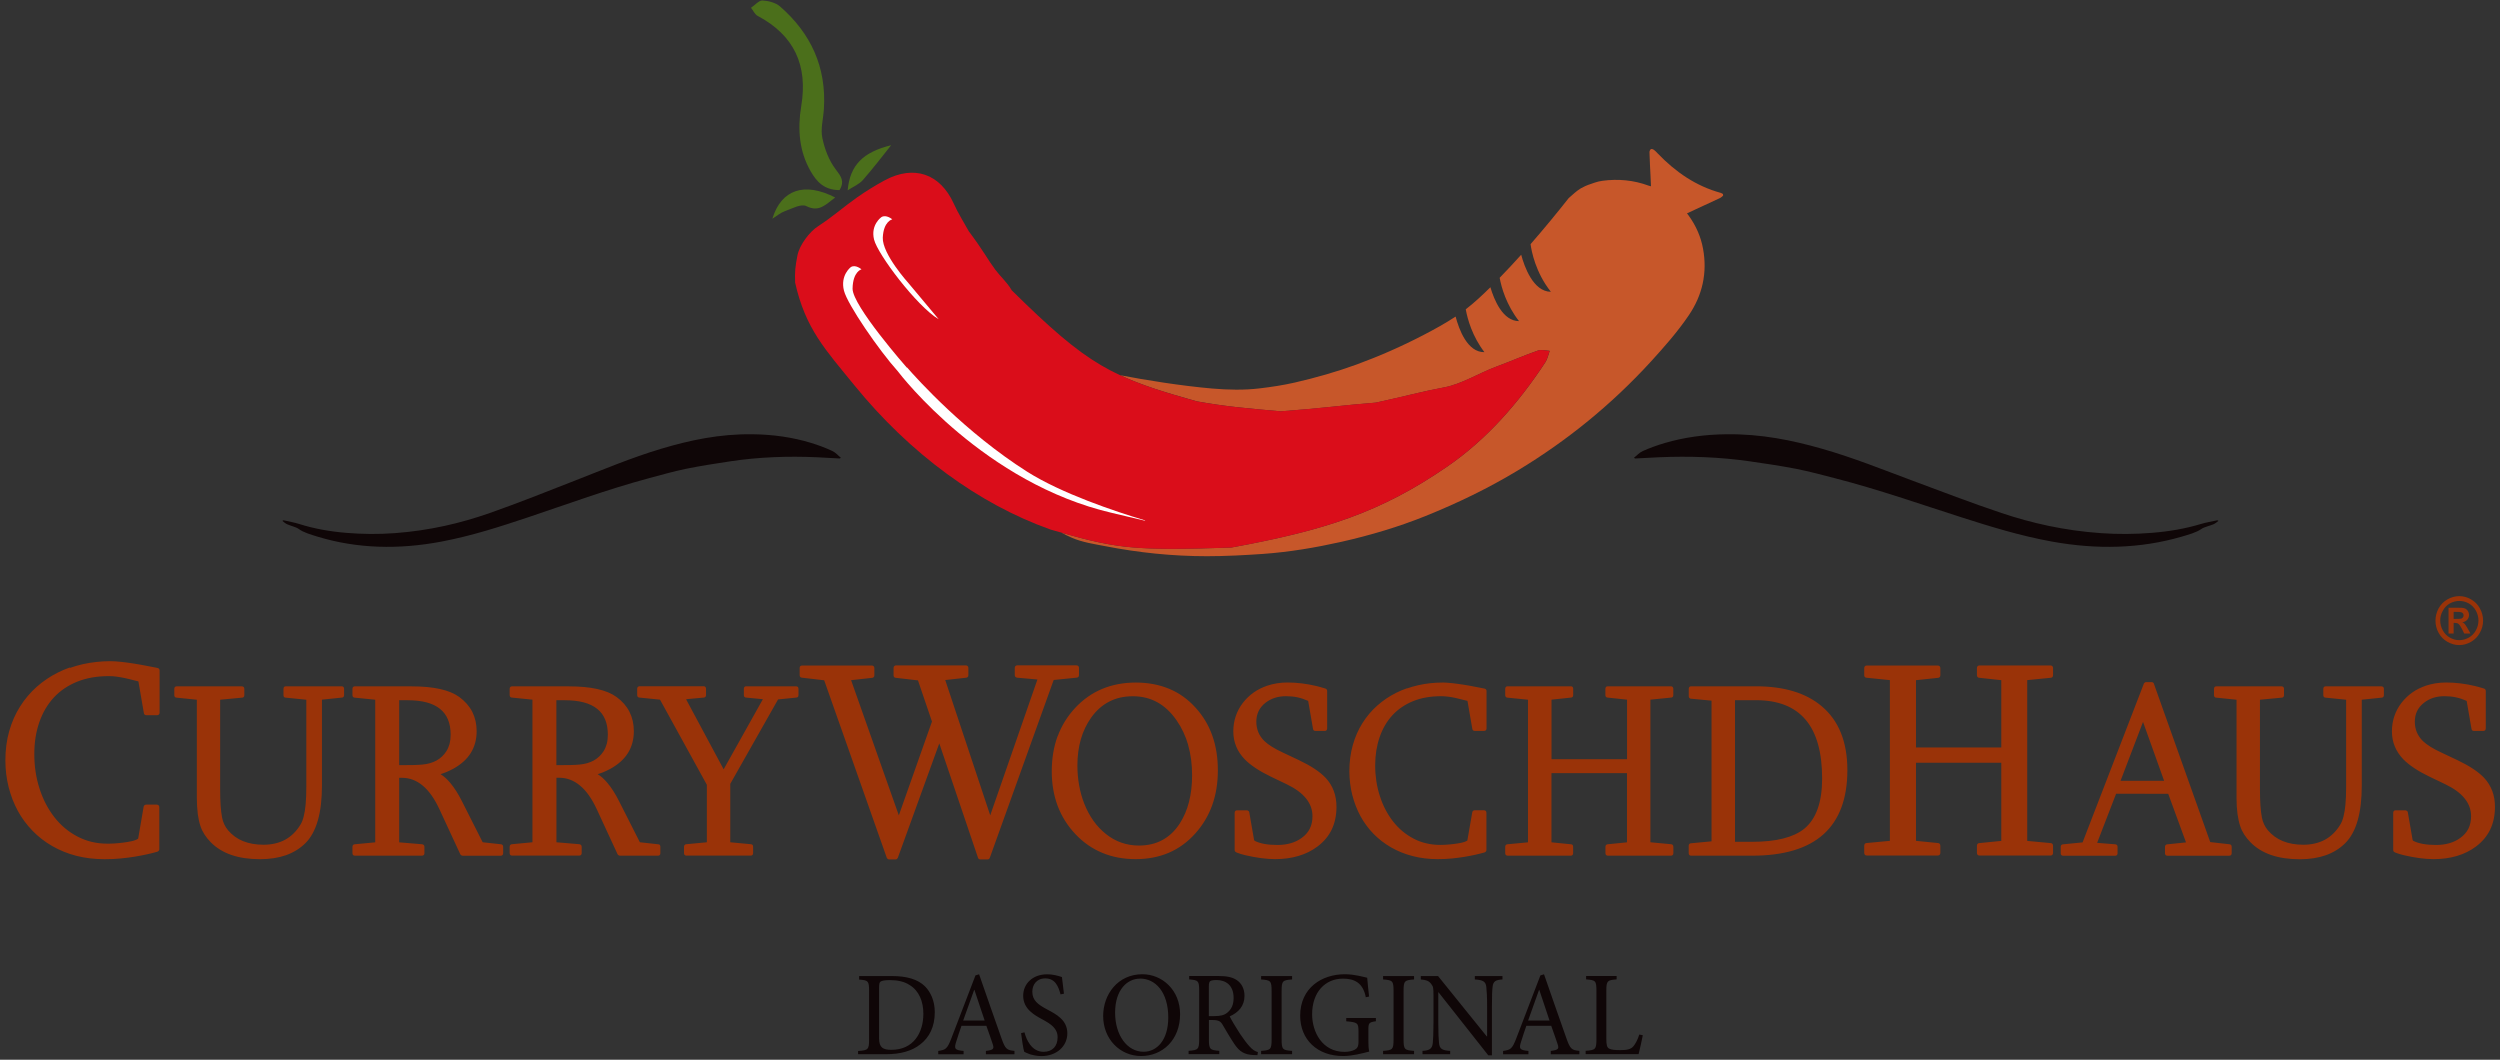 <svg xmlns="http://www.w3.org/2000/svg" width="427" height="181" viewBox="0 0 427 181" fill="none"><rect x="0" y="0" width="427" height="181" fill="#333333" stroke="none"/><path d="M279.99 176.71C279.69 177.66 279.31 178.31 278.97 178.72C278.51 179.25 277.83 179.36 276.74 179.36C275.9 179.36 275.22 179.32 274.82 179.09C274.46 178.88 274.36 178.47 274.36 177.36V169.25C274.36 167.5 274.54 167.4 276.12 167.28V166.7H270.91V167.28C272.53 167.4 272.67 167.51 272.67 169.25V177.47C272.67 179.22 272.51 179.36 270.83 179.48V180.05H279.87C280.05 179.41 280.47 177.46 280.59 176.82L279.99 176.7V176.71ZM264.67 174.31H261C261.6 172.63 262.23 170.84 262.87 169.07H262.91L264.66 174.31H264.67ZM269.76 180.06V179.49C268.46 179.37 268.2 179.18 267.57 177.42C266.29 173.85 264.96 169.94 263.72 166.41L263.1 166.6L258.97 177.38C258.27 179.19 257.99 179.31 256.73 179.5V180.07H261.06V179.5C259.57 179.36 259.38 179.15 259.82 177.86C260.08 177 260.38 176.14 260.7 175.21H264.95C265.39 176.46 265.79 177.57 266.05 178.37C266.31 179.17 266.13 179.33 264.87 179.5V180.07H269.76V180.06ZM256.61 166.71H251.9V167.29C253.28 167.37 253.76 167.64 253.86 168.56C253.92 169.13 254 170.08 254 171.97V177.02H253.94L245.62 166.71H242.67V167.29C243.61 167.37 244.05 167.53 244.44 168.05C244.8 168.54 244.84 168.63 244.84 170.12V174.64C244.84 176.53 244.78 177.52 244.72 178.15C244.62 179.16 244.12 179.42 242.96 179.49V180.06H247.69V179.49C246.33 179.41 245.87 179.16 245.78 178.11C245.72 177.52 245.66 176.53 245.66 174.64V169.48H245.7L254.2 180.25H254.82V171.97C254.82 170.06 254.86 169.13 254.94 168.52C255.02 167.61 255.5 167.35 256.62 167.29V166.71H256.61ZM241.52 180.06V179.49C239.89 179.37 239.73 179.26 239.73 177.5V169.28C239.73 167.53 239.89 167.41 241.52 167.29V166.71H236.23V167.29C237.86 167.41 238.02 167.53 238.02 169.28V177.5C238.02 179.25 237.86 179.37 236.23 179.49V180.06H241.52ZM235.01 173.88H229.94V174.44C231.9 174.6 232.03 174.73 232.03 176.21V177.95C232.03 178.81 231.79 179.06 231.39 179.29C230.95 179.52 230.33 179.66 229.65 179.66C225.8 179.66 224.11 176.21 224.11 173.25C224.11 169.45 226.34 167.15 229.39 167.15C231.29 167.15 232.8 167.83 233.28 170.33L233.84 170.21C233.68 168.85 233.58 167.72 233.52 167C232.88 166.86 231.35 166.4 229.69 166.4C225.78 166.4 222.07 168.72 222.07 173.49C222.07 177.56 225 180.37 229.39 180.37C230.99 180.37 232.62 179.92 233.86 179.61C233.74 179.05 233.72 178.4 233.72 177.68V175.93C233.72 174.72 233.8 174.61 235 174.43V173.87L235.01 173.88ZM220.69 180.06V179.49C219.06 179.37 218.9 179.26 218.9 177.5V169.28C218.9 167.53 219.06 167.41 220.69 167.29V166.71H215.4V167.29C217.03 167.41 217.19 167.53 217.19 169.28V177.5C217.19 179.25 217.03 179.37 215.4 179.49V180.06H220.69ZM206.47 173.55V168.5C206.47 167.94 206.55 167.7 206.69 167.59C206.85 167.47 207.19 167.39 207.77 167.39C209.29 167.39 210.7 168.21 210.7 170.43C210.7 171.54 210.38 172.36 209.6 172.98C209.1 173.39 208.44 173.55 207.43 173.55H206.47ZM214.85 179.69C214.41 179.57 213.95 179.34 213.42 178.72C212.94 178.19 212.52 177.65 211.8 176.58C211.2 175.66 210.36 174.28 210.03 173.6C211.51 172.94 212.56 171.85 212.56 170.09C212.56 168.86 212.04 167.93 211.24 167.4C210.48 166.89 209.51 166.7 208.05 166.7H203.11V167.28C204.66 167.42 204.82 167.48 204.82 169.23V177.49C204.82 179.24 204.64 179.36 203.01 179.48V180.05H208.26V179.48C206.66 179.36 206.48 179.23 206.48 177.49V174.22H207.12C208.16 174.22 208.5 174.47 208.83 175.04C209.43 176.05 210.15 177.32 210.84 178.33C211.74 179.67 212.58 180.12 214.07 180.2C214.31 180.22 214.53 180.22 214.77 180.22L214.85 179.68V179.69ZM194.73 167.14C197.34 167.14 199.54 169.44 199.54 173.78C199.54 177.73 197.54 179.64 195.33 179.64C192.52 179.64 190.46 176.83 190.46 172.96C190.46 169.09 192.49 167.15 194.73 167.15M195.12 166.4C190.93 166.4 188.42 169.83 188.42 173.53C188.42 177.47 191.29 180.37 194.9 180.37C198.51 180.37 201.56 177.66 201.56 173.22C201.56 169.11 198.51 166.4 195.12 166.4ZM181.72 169.71C181.56 168.42 181.46 167.61 181.38 166.88C180.62 166.63 179.78 166.41 178.87 166.41C176.3 166.41 174.76 168.09 174.76 170.07C174.76 172.39 176.77 173.42 178.05 174.12C179.55 174.94 180.64 175.66 180.64 177.18C180.64 178.7 179.74 179.65 178.25 179.65C176.2 179.65 175.3 177.58 174.98 176.32L174.4 176.46C174.52 177.45 174.78 179.21 174.94 179.64C175.12 179.74 175.42 179.89 175.92 180.07C176.42 180.21 177.06 180.38 177.87 180.38C180.52 180.38 182.3 178.65 182.3 176.5C182.3 174.2 180.4 173.24 178.85 172.41C177.27 171.57 176.32 170.87 176.32 169.37C176.32 168.26 177 167.11 178.53 167.11C180.27 167.11 180.78 168.53 181.14 169.84L181.72 169.72V169.71ZM168.18 174.31H164.51C165.11 172.63 165.75 170.84 166.39 169.07H166.43L168.18 174.31ZM173.27 180.06V179.49C171.97 179.37 171.71 179.18 171.08 177.42C169.8 173.85 168.47 169.94 167.23 166.41L166.61 166.6L162.48 177.38C161.78 179.19 161.5 179.31 160.25 179.5V180.07H164.58V179.5C163.08 179.36 162.91 179.15 163.34 177.86C163.6 177 163.9 176.14 164.22 175.21H168.47C168.91 176.46 169.31 177.57 169.57 178.37C169.83 179.17 169.65 179.33 168.39 179.5V180.07H173.28L173.27 180.06ZM150.15 168.82C150.15 168.02 150.21 167.79 150.41 167.65C150.61 167.51 151.13 167.4 151.97 167.4C153.31 167.4 154.46 167.65 155.36 168.24C156.96 169.21 157.71 171.03 157.71 173.15C157.71 176.44 155.99 179.31 152.26 179.31C150.8 179.31 150.15 178.92 150.15 177.36V168.81V168.82ZM146.74 166.71V167.31C148.28 167.43 148.44 167.52 148.44 169.28V177.52C148.44 179.27 148.28 179.39 146.56 179.51V180.06H151.29C153.74 180.06 155.72 179.55 157.21 178.36C158.75 177.17 159.66 175.34 159.66 172.88C159.66 170.95 158.96 169.45 157.98 168.46C156.74 167.25 154.87 166.71 152.34 166.71H146.74Z" fill="#0F0607"></path><path d="M11.97 114.07C12.68 113.82 13.41 113.61 14.16 113.44C14.91 113.27 15.68 113.15 16.46 113.06C17.24 112.98 18.02 112.93 18.81 112.93C19.08 112.93 19.39 112.94 19.71 112.96C20.03 112.98 20.36 113.01 20.73 113.05C21.09 113.09 21.44 113.13 21.8 113.18C22.15 113.23 22.52 113.28 22.88 113.34C23.26 113.4 23.62 113.46 23.95 113.52C24.31 113.58 24.66 113.65 25.02 113.72C25.4 113.8 25.72 113.86 26 113.91C26.27 113.96 26.54 114.01 26.84 114.07C26.96 114.09 27.06 114.14 27.13 114.2C27.22 114.28 27.26 114.38 27.26 114.51V121.72C27.26 121.86 27.22 121.97 27.13 122.05C27.05 122.12 26.94 122.16 26.81 122.16H25.02C24.97 122.16 24.92 122.16 24.87 122.14C24.82 122.13 24.77 122.1 24.73 122.07C24.68 122.04 24.63 121.99 24.61 121.93C24.59 121.88 24.57 121.83 24.57 121.78L23.65 116.44V116.41C23.65 116.41 23.62 116.39 23.6 116.37C23.48 116.34 23.32 116.3 23.14 116.26C22.95 116.21 22.76 116.16 22.59 116.12C22.4 116.07 22.18 116.02 21.95 115.96C21.7 115.9 21.48 115.85 21.29 115.81C21.07 115.76 20.85 115.72 20.62 115.68C20.39 115.64 20.16 115.6 19.93 115.57C19.7 115.54 19.47 115.52 19.25 115.5C19.03 115.49 18.81 115.48 18.59 115.48C17.57 115.48 16.61 115.56 15.7 115.72C14.8 115.88 13.95 116.12 13.16 116.44C12.37 116.76 11.65 117.15 10.98 117.6C10.32 118.05 9.71 118.57 9.17 119.16C8.63 119.75 8.16 120.39 7.75 121.09C7.34 121.79 6.99 122.56 6.71 123.37C6.43 124.19 6.21 125.06 6.07 125.96C5.93 126.86 5.86 127.81 5.86 128.8C5.86 129.79 5.93 130.85 6.08 131.83C6.23 132.81 6.45 133.76 6.75 134.69C7.05 135.62 7.41 136.49 7.83 137.3C8.25 138.11 8.74 138.87 9.29 139.58C9.84 140.28 10.44 140.91 11.1 141.46C11.76 142.01 12.48 142.49 13.25 142.89C14.02 143.29 14.84 143.6 15.69 143.8C16.54 144 17.44 144.1 18.39 144.1C18.57 144.1 18.75 144.1 18.94 144.09C19.13 144.09 19.35 144.07 19.6 144.06C19.85 144.04 20.09 144.02 20.31 144C20.54 143.98 20.78 143.95 21.02 143.92C21.25 143.89 21.49 143.85 21.72 143.82C21.95 143.78 22.18 143.74 22.41 143.69C22.63 143.64 22.84 143.59 23.03 143.52C23.21 143.46 23.38 143.38 23.53 143.29C23.57 143.27 23.6 143.24 23.61 143.22V143.17L24.53 137.81C24.53 137.81 24.55 137.72 24.57 137.67C24.57 137.67 24.62 137.6 24.65 137.56C24.69 137.52 24.75 137.48 24.8 137.46C24.85 137.44 24.91 137.43 24.97 137.43H26.76C26.9 137.43 27 137.47 27.08 137.54C27.17 137.62 27.21 137.73 27.21 137.87V145.06C27.21 145.17 27.17 145.26 27.08 145.34C27.02 145.4 26.93 145.45 26.83 145.49H26.81C26.56 145.56 26.29 145.64 25.99 145.71C25.69 145.78 25.39 145.86 25.1 145.92C24.8 145.99 24.47 146.06 24.12 146.12C23.78 146.19 23.43 146.25 23.06 146.31C22.7 146.37 22.31 146.43 21.91 146.48C21.52 146.53 21.11 146.58 20.68 146.62C20.25 146.66 19.8 146.69 19.33 146.72C18.85 146.74 18.36 146.75 17.86 146.75C17.01 146.75 16.19 146.7 15.39 146.61C14.59 146.51 13.81 146.37 13.06 146.18C12.31 145.99 11.59 145.75 10.9 145.47C10.21 145.19 9.55 144.87 8.91 144.5C8.28 144.14 7.68 143.73 7.12 143.3C6.56 142.86 6.03 142.39 5.54 141.88C5.05 141.38 4.6 140.84 4.18 140.28C3.76 139.72 3.39 139.12 3.05 138.51C2.72 137.89 2.42 137.25 2.15 136.57C1.89 135.89 1.67 135.19 1.48 134.46C1.3 133.73 1.15 132.98 1.06 132.22C0.97 131.46 0.92 130.68 0.92 129.9C0.92 129 0.97 128.14 1.08 127.3C1.19 126.46 1.35 125.66 1.57 124.89C1.79 124.12 2.05 123.38 2.36 122.68C2.67 121.98 3.02 121.31 3.43 120.67C3.83 120.03 4.27 119.43 4.74 118.88C5.21 118.32 5.72 117.8 6.27 117.31C6.81 116.83 7.39 116.38 7.99 115.98C8.59 115.57 9.22 115.2 9.87 114.88C10.52 114.55 11.21 114.26 11.91 114.01M33.78 138.98C33.68 138.18 33.62 137.29 33.62 136.32V119.51H33.61L30.17 119.16C30.05 119.16 29.95 119.12 29.88 119.05C29.81 118.97 29.77 118.87 29.77 118.75V117.65C29.77 117.52 29.81 117.42 29.88 117.34C29.95 117.26 30.05 117.23 30.17 117.23H41.32C41.44 117.23 41.54 117.27 41.62 117.34C41.69 117.42 41.73 117.52 41.73 117.65V118.75C41.73 118.88 41.69 118.98 41.62 119.05C41.55 119.13 41.45 119.16 41.32 119.16L37.64 119.51H37.62H37.6V134.79C37.6 135.84 37.63 136.77 37.68 137.58C37.74 138.39 37.82 139.07 37.93 139.63C38.01 140.05 38.14 140.45 38.31 140.81C38.48 141.17 38.69 141.5 38.95 141.81C39.65 142.63 40.49 143.25 41.5 143.66C42.51 144.07 43.68 144.28 45 144.28C46.42 144.28 47.66 143.99 48.71 143.42C49.76 142.84 50.64 141.98 51.33 140.83C51.55 140.47 51.73 140.02 51.87 139.45C52.02 138.88 52.13 138.2 52.2 137.42C52.24 137 52.27 136.53 52.29 136.02C52.31 135.52 52.32 134.96 52.32 134.34V119.51H52.3L48.82 119.16C48.55 119.16 48.42 119.02 48.42 118.74V117.64C48.42 117.51 48.46 117.41 48.53 117.33C48.6 117.25 48.7 117.22 48.82 117.22H58.36C58.48 117.22 58.58 117.26 58.66 117.33C58.73 117.41 58.77 117.51 58.77 117.64V118.74C58.77 118.87 58.73 118.97 58.66 119.04C58.59 119.12 58.49 119.15 58.37 119.15L55.01 119.5H54.99V134.16C54.99 136.49 54.76 138.48 54.29 140.12C53.82 141.77 53.11 143.07 52.16 144.02C51.24 144.93 50.13 145.61 48.84 146.07C47.55 146.52 46.08 146.75 44.43 146.75C42.57 146.75 40.93 146.51 39.53 146.03C38.11 145.54 36.93 144.81 35.98 143.84C35.56 143.41 35.21 142.97 34.92 142.52C34.63 142.07 34.4 141.6 34.25 141.13C34.04 140.5 33.88 139.79 33.77 138.98M69.62 119.59H68.18V130.69C69.13 130.69 69.92 130.69 70.55 130.67C71.2 130.65 71.73 130.63 72.11 130.59C73.06 130.51 73.88 130.27 74.57 129.89C75.25 129.51 75.81 128.98 76.24 128.31C76.48 127.93 76.66 127.5 76.79 127.04C76.91 126.57 76.97 126.05 76.97 125.49C76.97 123.52 76.37 122.05 75.16 121.08C73.94 120.09 72.09 119.6 69.62 119.6M60.31 117.34C60.38 117.26 60.48 117.23 60.6 117.23H70.3C72.17 117.23 73.79 117.38 75.14 117.68C76.51 117.98 77.61 118.44 78.45 119.05C79.43 119.77 80.17 120.61 80.67 121.59C81.16 122.57 81.41 123.67 81.41 124.89C81.41 126.3 81.07 127.55 80.4 128.62C79.73 129.69 78.72 130.59 77.39 131.32C76.98 131.54 76.56 131.74 76.12 131.92C75.83 132.03 75.54 132.14 75.25 132.23C75.83 132.59 76.39 133.1 76.93 133.75C77.61 134.56 78.26 135.58 78.89 136.83L82.42 143.82C82.42 143.82 82.44 143.85 82.45 143.85C82.47 143.86 82.5 143.87 82.54 143.87H82.56L85.54 144.2C85.66 144.2 85.76 144.24 85.84 144.33C85.91 144.41 85.94 144.51 85.94 144.64V145.73C85.94 145.86 85.9 145.96 85.83 146.04C85.75 146.12 85.66 146.16 85.53 146.16H79.08C78.97 146.16 78.88 146.14 78.8 146.09C78.71 146.04 78.64 145.97 78.6 145.87L75.06 138.23C74.22 136.42 73.27 135.07 72.2 134.18C71.14 133.3 69.96 132.85 68.66 132.85H68.18V143.87H68.19L72.09 144.2C72.21 144.21 72.31 144.26 72.38 144.33C72.46 144.41 72.49 144.51 72.49 144.64V145.73C72.49 145.86 72.45 145.97 72.37 146.04C72.29 146.11 72.19 146.15 72.07 146.15H60.6C60.48 146.15 60.38 146.11 60.31 146.04C60.24 145.96 60.2 145.86 60.2 145.73V144.64C60.2 144.51 60.24 144.4 60.3 144.33C60.37 144.25 60.47 144.2 60.6 144.2L64.09 143.87V119.51H64.08L60.6 119.16C60.48 119.16 60.38 119.12 60.31 119.05C60.24 118.97 60.2 118.87 60.2 118.75V117.65C60.2 117.52 60.24 117.42 60.31 117.34ZM96.47 119.59H95.03V130.69C95.98 130.69 96.77 130.69 97.4 130.67C98.06 130.65 98.58 130.63 98.96 130.59C99.91 130.51 100.73 130.27 101.42 129.89C102.1 129.51 102.66 128.98 103.09 128.31C103.33 127.93 103.51 127.5 103.64 127.04C103.76 126.57 103.82 126.05 103.82 125.49C103.82 123.52 103.22 122.05 102.01 121.08C100.79 120.09 98.94 119.6 96.47 119.6M87.16 117.34C87.23 117.26 87.33 117.23 87.46 117.23H97.16C99.03 117.23 100.65 117.38 102 117.68C103.37 117.98 104.47 118.44 105.31 119.05C106.29 119.77 107.03 120.61 107.52 121.59C108.01 122.57 108.26 123.67 108.26 124.89C108.26 126.3 107.92 127.55 107.25 128.62C106.58 129.69 105.57 130.59 104.24 131.32C103.83 131.54 103.41 131.74 102.97 131.92C102.69 132.03 102.39 132.14 102.09 132.23C102.67 132.59 103.23 133.1 103.77 133.75C104.45 134.56 105.1 135.58 105.73 136.83L109.27 143.82C109.27 143.82 109.29 143.85 109.3 143.85C109.32 143.86 109.35 143.87 109.39 143.87H109.41L112.39 144.2C112.66 144.2 112.79 144.35 112.79 144.64V145.73C112.79 145.86 112.75 145.96 112.68 146.04C112.61 146.12 112.51 146.15 112.39 146.15H105.94C105.83 146.15 105.74 146.13 105.66 146.08C105.57 146.03 105.5 145.96 105.46 145.86L101.93 138.22C101.09 136.41 100.14 135.06 99.06 134.17C98 133.29 96.82 132.84 95.52 132.84H95.04V143.86H95.05L98.94 144.19C99.06 144.2 99.16 144.25 99.23 144.32C99.31 144.4 99.35 144.5 99.35 144.63V145.72C99.35 145.85 99.31 145.96 99.23 146.03C99.15 146.1 99.05 146.14 98.93 146.14H87.46C87.34 146.14 87.24 146.1 87.16 146.03C87.09 145.95 87.05 145.85 87.05 145.72V144.63C87.05 144.5 87.09 144.39 87.15 144.32C87.23 144.24 87.33 144.19 87.45 144.19L90.94 143.86V119.5H90.93L87.45 119.15C87.33 119.15 87.23 119.11 87.16 119.04C87.09 118.96 87.05 118.86 87.05 118.74V117.64C87.05 117.51 87.09 117.41 87.16 117.33M117.19 119.45L123.6 131.4L130.29 119.44V119.42H130.27L127.46 119.15C127.34 119.15 127.24 119.11 127.16 119.04C127.09 118.96 127.05 118.86 127.05 118.74V117.64C127.05 117.51 127.09 117.41 127.16 117.33C127.23 117.25 127.33 117.22 127.46 117.22H135.97C136.09 117.22 136.19 117.26 136.27 117.33C136.34 117.41 136.38 117.51 136.38 117.64V118.74C136.38 118.87 136.34 118.97 136.27 119.04C136.2 119.12 136.1 119.15 135.98 119.15L132.92 119.46C132.92 119.46 132.9 119.46 132.89 119.47L124.73 133.88C124.73 133.88 124.73 133.89 124.73 133.9C124.73 133.92 124.73 133.95 124.73 133.98V143.86H124.74L128.22 144.19C128.49 144.19 128.63 144.34 128.63 144.63V145.72C128.63 145.85 128.59 145.95 128.52 146.03C128.44 146.11 128.35 146.14 128.22 146.14H117.23C117.11 146.14 117.01 146.1 116.94 146.03C116.87 145.95 116.83 145.85 116.83 145.72V144.63C116.83 144.5 116.86 144.39 116.94 144.32C117.01 144.24 117.11 144.19 117.24 144.19L120.73 143.86V134.2C120.73 134.2 120.73 134.12 120.73 134.08C120.73 134.06 120.73 134.03 120.72 134.02L112.73 119.5L109.25 119.15C109.12 119.15 109.02 119.11 108.95 119.04C108.87 118.96 108.83 118.86 108.83 118.73V117.63C108.83 117.5 108.87 117.4 108.95 117.32C109.03 117.25 109.13 117.21 109.25 117.21H120.17C120.3 117.21 120.4 117.24 120.47 117.32C120.55 117.4 120.59 117.5 120.59 117.63V118.73C120.59 118.86 120.55 118.96 120.47 119.04C120.4 119.11 120.3 119.15 120.17 119.15L117.24 119.42C117.24 119.42 117.24 119.44 117.24 119.45M136.7 113.78C136.78 113.7 136.89 113.67 137.02 113.67H148.9C149.03 113.67 149.14 113.71 149.22 113.79C149.3 113.87 149.34 113.98 149.34 114.11V115.34C149.34 115.48 149.3 115.58 149.22 115.66C149.14 115.74 149.04 115.78 148.91 115.78L145.4 116.17H145.38C145.38 116.17 145.38 116.2 145.38 116.21L153.52 139.26L159.18 123.24L156.8 116.24C156.8 116.24 156.78 116.22 156.78 116.21L153 115.77C152.88 115.77 152.78 115.72 152.71 115.63C152.65 115.55 152.62 115.45 152.62 115.32V114.09C152.62 113.95 152.66 113.85 152.74 113.77C152.82 113.69 152.92 113.65 153.06 113.65H164.97C165.1 113.65 165.21 113.69 165.28 113.77C165.36 113.85 165.4 113.96 165.4 114.09V115.32C165.4 115.46 165.36 115.56 165.28 115.64C165.2 115.72 165.1 115.76 164.97 115.76L161.46 116.15H161.44L161.46 116.19L169.13 139.26L177.18 116.09V116.07C177.18 116.07 177.23 116.09 177.22 116.07C177.22 116.07 177.18 116.05 177.11 116.05L173.74 115.75C173.61 115.74 173.52 115.69 173.44 115.62C173.36 115.54 173.32 115.43 173.32 115.31V114.08C173.32 113.94 173.36 113.84 173.44 113.76C173.52 113.68 173.62 113.64 173.76 113.64H183.83C183.97 113.64 184.08 113.68 184.16 113.75C184.25 113.83 184.29 113.94 184.29 114.08V115.31C184.29 115.45 184.25 115.56 184.16 115.64C184.08 115.71 183.97 115.75 183.84 115.75L179.97 116.14L169.06 146.51C169.03 146.59 168.99 146.66 168.92 146.71C168.85 146.76 168.77 146.79 168.69 146.79H167.42C167.33 146.79 167.25 146.76 167.18 146.71C167.11 146.66 167.07 146.59 167.04 146.5L160.43 126.97L153.35 146.51V146.53L153.33 146.55C153.29 146.62 153.24 146.67 153.19 146.71C153.12 146.76 153.05 146.79 152.98 146.79H151.79C151.72 146.77 151.66 146.74 151.61 146.7C151.56 146.66 151.51 146.61 151.48 146.55L151.46 146.51L140.77 116.19H140.76L136.98 115.75C136.86 115.75 136.75 115.71 136.68 115.62C136.61 115.54 136.58 115.44 136.58 115.31V114.08C136.58 113.94 136.62 113.83 136.71 113.75L136.7 113.78ZM180.64 125.78C181.3 123.97 182.3 122.36 183.62 120.93C184.97 119.48 186.52 118.39 188.24 117.67C189.97 116.95 191.89 116.58 193.99 116.58C196.09 116.58 197.99 116.94 199.7 117.65C201.41 118.36 202.91 119.44 204.2 120.87C205.47 122.26 206.43 123.85 207.06 125.64C207.7 127.43 208.01 129.41 208.01 131.58C208.01 133.75 207.69 135.72 207.05 137.51C206.41 139.3 205.45 140.91 204.18 142.33C202.87 143.8 201.36 144.91 199.66 145.64C197.96 146.37 196.07 146.74 193.99 146.74C191.91 146.74 190 146.39 188.28 145.67C186.56 144.96 185.02 143.89 183.68 142.47C182.34 141.05 181.33 139.44 180.65 137.65C179.98 135.86 179.64 133.89 179.64 131.73C179.64 129.57 179.97 127.56 180.63 125.76M202.96 127.3C202.51 125.73 201.85 124.31 200.95 123.02C200 121.65 198.9 120.62 197.66 119.94C196.42 119.26 195.04 118.92 193.5 118.92C191.96 118.92 190.65 119.22 189.46 119.83C188.27 120.44 187.24 121.35 186.37 122.57C185.59 123.67 185 124.91 184.61 126.26C184.22 127.62 184.02 129.11 184.02 130.73C184.02 131.9 184.12 133.02 184.31 134.1C184.5 135.18 184.79 136.22 185.17 137.21C185.6 138.31 186.13 139.3 186.75 140.18C187.37 141.06 188.1 141.82 188.92 142.47C189.74 143.12 190.61 143.61 191.55 143.93C192.48 144.25 193.47 144.42 194.52 144.42C196.03 144.42 197.37 144.11 198.53 143.48C199.69 142.86 200.68 141.92 201.5 140.66C202.2 139.57 202.73 138.34 203.08 136.97C203.43 135.6 203.61 134.08 203.61 132.42C203.61 130.56 203.39 128.85 202.94 127.28M226.58 124.73C226.51 124.81 226.41 124.84 226.28 124.84H224.67C224.56 124.84 224.46 124.81 224.39 124.75C224.31 124.68 224.27 124.59 224.26 124.48L223.44 119.74V119.72C223.44 119.72 223.41 119.7 223.38 119.69C222.8 119.43 222.2 119.23 221.59 119.1C220.97 118.97 220.32 118.91 219.65 118.91C218.98 118.91 218.33 119 217.74 119.19C217.16 119.38 216.63 119.66 216.15 120.03C215.11 120.84 214.58 121.92 214.58 123.27C214.58 123.92 214.7 124.53 214.93 125.08C215.16 125.63 215.51 126.14 215.98 126.59C216.3 126.9 216.72 127.21 217.24 127.54C217.77 127.87 218.4 128.21 219.14 128.55L221.81 129.81C222.86 130.31 223.77 130.81 224.54 131.32C225.31 131.83 225.94 132.35 226.43 132.87C227.04 133.53 227.51 134.27 227.81 135.1C228.12 135.92 228.27 136.82 228.27 137.8C228.27 139.25 228 140.55 227.46 141.68C226.92 142.81 226.1 143.78 225.02 144.59C224.06 145.31 222.97 145.85 221.76 146.2C220.56 146.56 219.23 146.74 217.79 146.74C217.06 146.74 216.26 146.68 215.41 146.57C214.56 146.46 213.66 146.29 212.7 146.07C212.42 146.01 212.16 145.94 211.92 145.86C211.67 145.78 211.43 145.7 211.21 145.61C211.12 145.57 211.04 145.52 210.99 145.47C210.92 145.39 210.88 145.31 210.88 145.21V138.82C210.88 138.69 210.92 138.59 210.99 138.51C211.06 138.44 211.16 138.4 211.29 138.4H213.03C213.12 138.44 213.2 138.48 213.25 138.52C213.33 138.58 213.37 138.66 213.38 138.76L214.2 143.49H214.22L214.24 143.53L214.31 143.62C214.77 143.85 215.31 144.02 215.94 144.14C216.59 144.26 217.34 144.32 218.19 144.32C219.04 144.32 219.77 144.22 220.46 144.02C221.14 143.83 221.76 143.53 222.31 143.13C222.93 142.69 223.4 142.16 223.71 141.54C224.02 140.92 224.17 140.21 224.17 139.41C224.17 138.3 223.81 137.3 223.09 136.4C222.36 135.48 221.26 134.67 219.79 133.96L217.08 132.66C216.08 132.18 215.21 131.69 214.47 131.2C213.72 130.7 213.1 130.2 212.61 129.7C211.96 129.03 211.46 128.29 211.14 127.49C210.81 126.69 210.65 125.83 210.65 124.92C210.65 124.01 210.79 123.14 211.06 122.33C211.33 121.52 211.74 120.76 212.28 120.05C212.81 119.37 213.42 118.78 214.11 118.29C214.8 117.8 215.57 117.42 216.43 117.12C216.98 116.94 217.54 116.8 218.11 116.71C218.68 116.62 219.28 116.57 219.88 116.57C220.68 116.57 221.5 116.62 222.33 116.72C223.15 116.82 223.99 116.97 224.83 117.17C225.06 117.23 225.3 117.29 225.55 117.36C225.8 117.43 226.06 117.51 226.33 117.59C226.43 117.61 226.51 117.66 226.57 117.72C226.64 117.8 226.68 117.89 226.68 118V124.41C226.68 124.54 226.64 124.64 226.57 124.72M240.3 117.59C240.93 117.37 241.58 117.18 242.25 117.03C243.6 116.73 244.97 116.58 246.38 116.58C246.63 116.58 246.89 116.58 247.18 116.61C247.46 116.63 247.77 116.65 248.08 116.69C248.4 116.73 248.72 116.77 249.04 116.81C249.35 116.85 249.67 116.9 250 116.95C250.34 117 250.66 117.06 250.96 117.11C251.27 117.17 251.58 117.22 251.9 117.29C252.23 117.35 252.52 117.41 252.77 117.46C253.01 117.51 253.25 117.55 253.51 117.6C253.62 117.62 253.71 117.67 253.78 117.72C253.86 117.8 253.9 117.9 253.9 118.01V124.42C253.9 124.55 253.86 124.66 253.78 124.73C253.7 124.8 253.6 124.84 253.48 124.84H251.89C251.89 124.84 251.79 124.84 251.75 124.82C251.7 124.81 251.66 124.79 251.62 124.76C251.62 124.76 251.53 124.68 251.51 124.62C251.49 124.58 251.48 124.53 251.47 124.48L250.65 119.74V119.72C250.65 119.72 250.63 119.71 250.62 119.7C250.51 119.68 250.38 119.64 250.23 119.61L249.71 119.48C249.54 119.44 249.35 119.39 249.14 119.34C248.92 119.29 248.72 119.24 248.56 119.2C248.36 119.16 248.16 119.12 247.96 119.08C247.75 119.04 247.55 119.01 247.35 118.99C246.94 118.94 246.54 118.91 246.16 118.91C245.26 118.91 244.4 118.98 243.6 119.12C242.8 119.26 242.05 119.47 241.35 119.76C240.65 120.04 240.01 120.39 239.42 120.79C238.83 121.19 238.3 121.65 237.82 122.17C237.34 122.69 236.92 123.26 236.56 123.88C236.2 124.5 235.89 125.18 235.64 125.91C235.39 126.64 235.2 127.41 235.07 128.21C234.95 129.01 234.88 129.85 234.88 130.73C234.88 131.66 234.95 132.55 235.08 133.42C235.21 134.29 235.41 135.14 235.68 135.96C235.94 136.78 236.26 137.56 236.64 138.28C237.01 139 237.45 139.68 237.93 140.3C238.42 140.92 238.95 141.48 239.54 141.97C240.13 142.46 240.76 142.88 241.45 143.24C242.13 143.6 242.86 143.87 243.61 144.04C244.37 144.22 245.16 144.31 246 144.31C246.16 144.31 246.32 144.31 246.49 144.3C246.66 144.3 246.86 144.28 247.08 144.27C247.3 144.26 247.51 144.24 247.72 144.22C247.93 144.2 248.13 144.17 248.34 144.15C248.56 144.12 248.76 144.09 248.96 144.06C249.16 144.03 249.37 143.99 249.58 143.95C249.78 143.91 249.96 143.86 250.13 143.8C250.29 143.74 250.45 143.67 250.58 143.6C250.61 143.58 250.62 143.57 250.63 143.55V143.52L251.46 138.75C251.46 138.71 251.48 138.66 251.5 138.62C251.5 138.62 251.54 138.56 251.57 138.52C251.57 138.52 251.66 138.44 251.71 138.42C251.76 138.4 251.81 138.39 251.87 138.39H253.46C253.58 138.39 253.69 138.43 253.76 138.5C253.84 138.58 253.88 138.68 253.88 138.81V145.2C253.88 145.3 253.84 145.39 253.76 145.47C253.7 145.52 253.63 145.57 253.53 145.61H253.51C253.3 145.67 253.05 145.74 252.78 145.8C252.51 145.87 252.24 145.93 251.99 145.99C251.72 146.05 251.43 146.11 251.12 146.17C250.82 146.23 250.51 146.29 250.18 146.34C249.86 146.4 249.52 146.45 249.16 146.49C248.81 146.54 248.45 146.58 248.07 146.62C247.69 146.66 247.29 146.69 246.87 146.71C246.44 146.73 246.01 146.74 245.56 146.74C244.81 146.74 244.07 146.7 243.36 146.61C242.65 146.52 241.96 146.4 241.29 146.22C240.62 146.05 239.98 145.84 239.36 145.59C238.74 145.34 238.15 145.05 237.59 144.73C237.03 144.4 236.5 144.05 235.99 143.66C235.49 143.27 235.02 142.85 234.58 142.4C234.14 141.95 233.74 141.47 233.37 140.97C233 140.47 232.66 139.94 232.37 139.4C232.07 138.85 231.81 138.28 231.57 137.67C231.34 137.07 231.14 136.44 230.97 135.79C230.8 135.14 230.68 134.47 230.6 133.79C230.52 133.11 230.47 132.42 230.47 131.73C230.47 130.93 230.52 130.16 230.62 129.41C230.72 128.66 230.86 127.95 231.06 127.26C231.25 126.57 231.49 125.92 231.76 125.29C232.03 124.67 232.35 124.07 232.71 123.5C233.07 122.93 233.46 122.4 233.88 121.9C234.3 121.4 234.75 120.94 235.24 120.51C235.73 120.08 236.23 119.69 236.77 119.32C237.31 118.96 237.87 118.63 238.45 118.34C239.03 118.05 239.64 117.79 240.27 117.57M257.2 119.04C257.13 118.96 257.09 118.86 257.09 118.74V117.64C257.09 117.51 257.13 117.41 257.2 117.33C257.27 117.25 257.37 117.22 257.5 117.22H268.29C268.56 117.22 268.7 117.36 268.7 117.64V118.74C268.7 118.87 268.66 118.97 268.59 119.04C268.52 119.12 268.42 119.15 268.3 119.15L265.02 119.5H265V129.67H277.9V119.5H277.88L274.6 119.15C274.48 119.15 274.38 119.11 274.31 119.04C274.24 118.96 274.2 118.86 274.2 118.74V117.64C274.2 117.51 274.24 117.41 274.31 117.33C274.38 117.25 274.48 117.22 274.61 117.22H285.39C285.51 117.22 285.61 117.26 285.69 117.33C285.76 117.41 285.8 117.51 285.8 117.64V118.74C285.8 118.87 285.76 118.97 285.69 119.04C285.62 119.12 285.52 119.15 285.4 119.15L281.9 119.5H281.89V143.86L285.4 144.19C285.53 144.19 285.63 144.23 285.7 144.32C285.77 144.4 285.81 144.5 285.81 144.63V145.72C285.81 145.85 285.77 145.95 285.7 146.03C285.63 146.11 285.53 146.15 285.4 146.15H274.62C274.5 146.15 274.4 146.11 274.32 146.04C274.25 145.96 274.21 145.86 274.21 145.73V144.64C274.21 144.51 274.24 144.41 274.31 144.33C274.38 144.25 274.48 144.2 274.61 144.2L277.88 143.87H277.89V132.05H264.99V143.87H265.01L268.29 144.2C268.56 144.2 268.69 144.35 268.69 144.64V145.73C268.69 145.86 268.65 145.96 268.58 146.04C268.51 146.12 268.41 146.15 268.29 146.15H257.5C257.38 146.15 257.28 146.11 257.2 146.04C257.13 145.96 257.09 145.86 257.09 145.73V144.64C257.09 144.51 257.12 144.4 257.19 144.33C257.26 144.25 257.37 144.2 257.49 144.2L260.97 143.87H260.98V119.51H260.97L257.49 119.16C257.37 119.16 257.27 119.12 257.2 119.05M299.91 119.59H296.34V143.78H299.25C301.3 143.78 303.07 143.6 304.56 143.22C306.03 142.85 307.23 142.3 308.14 141.57C309.16 140.74 309.93 139.61 310.44 138.19C310.96 136.75 311.22 135.01 311.22 132.97C311.22 128.49 310.28 125.14 308.39 122.92C306.51 120.7 303.69 119.59 299.91 119.59ZM292.33 143.7V119.67L288.84 119.34C288.71 119.34 288.61 119.3 288.54 119.21C288.47 119.13 288.44 119.03 288.44 118.9V117.64C288.44 117.51 288.48 117.41 288.55 117.33C288.62 117.25 288.72 117.22 288.85 117.22H299.91C302.3 117.22 304.43 117.5 306.29 118.06C308.16 118.62 309.77 119.47 311.12 120.6C314.06 123.06 315.53 126.7 315.53 131.54C315.53 136.38 314.17 140.05 311.45 142.5C308.74 144.93 304.68 146.15 299.28 146.15H288.84C288.72 146.15 288.62 146.11 288.54 146.04C288.47 145.96 288.43 145.86 288.43 145.73V144.45C288.43 144.32 288.47 144.22 288.54 144.15C288.61 144.07 288.71 144.03 288.84 144.03L292.32 143.7H292.33ZM318.53 115.66C318.45 115.58 318.41 115.47 318.41 115.34V114.11C318.41 113.98 318.45 113.87 318.53 113.79C318.61 113.71 318.71 113.67 318.84 113.67H330.97C331.1 113.67 331.21 113.71 331.29 113.79C331.37 113.87 331.41 113.98 331.41 114.11V115.34C331.41 115.48 331.37 115.58 331.29 115.66C331.21 115.74 331.11 115.78 330.98 115.78L327.29 116.17H327.27H327.25C327.25 116.17 327.25 116.17 327.25 116.2V127.67H341.82V116.2C341.82 116.2 341.82 116.18 341.82 116.17C341.82 116.17 341.82 116.17 341.8 116.17H341.78L338.09 115.77C337.96 115.77 337.86 115.73 337.78 115.65C337.7 115.57 337.66 115.46 337.66 115.33V114.1C337.66 113.96 337.7 113.86 337.78 113.78C337.86 113.7 337.96 113.66 338.1 113.66H350.23C350.36 113.66 350.47 113.7 350.54 113.78C350.62 113.86 350.66 113.97 350.66 114.1V115.33C350.66 115.47 350.62 115.57 350.54 115.65C350.46 115.73 350.36 115.77 350.23 115.77L346.29 116.16H346.27H346.25C346.25 116.16 346.25 116.16 346.25 116.19V143.6C346.25 143.6 346.25 143.62 346.25 143.63C346.25 143.63 346.25 143.63 346.27 143.63H346.29L350.23 144C350.37 144 350.47 144.04 350.55 144.13C350.62 144.21 350.66 144.32 350.66 144.46V145.69C350.66 145.82 350.62 145.93 350.54 146.01C350.46 146.09 350.36 146.13 350.23 146.13H338.1C337.97 146.13 337.86 146.09 337.78 146.01C337.7 145.93 337.66 145.82 337.66 145.69V144.46C337.66 144.32 337.7 144.21 337.77 144.13C337.85 144.04 337.95 144 338.09 144L341.78 143.63H341.8H341.82C341.82 143.63 341.82 143.63 341.82 143.6V130.29V130.27C341.82 130.27 341.82 130.27 341.8 130.27H327.27H327.25C327.25 130.27 327.25 130.27 327.25 130.29V143.6C327.25 143.6 327.25 143.62 327.27 143.62H327.29L330.98 143.99C331.11 143.99 331.22 144.03 331.3 144.12C331.37 144.2 331.41 144.32 331.41 144.45V145.68C331.41 145.81 331.37 145.92 331.29 146C331.21 146.08 331.11 146.12 330.97 146.12H318.84C318.71 146.12 318.6 146.08 318.53 146C318.45 145.92 318.41 145.81 318.41 145.68V144.45C318.41 144.31 318.45 144.2 318.52 144.12C318.6 144.03 318.7 143.99 318.84 143.99L322.75 143.62H322.77C322.77 143.62 322.79 143.62 322.79 143.6V116.19C322.79 116.19 322.79 116.17 322.79 116.16C322.79 116.16 322.79 116.16 322.77 116.16H322.75L318.83 115.76C318.7 115.76 318.59 115.72 318.52 115.64M369.63 133.36L366.03 123.3L362.19 133.36H369.61H369.64H369.63ZM381.05 146.05C380.98 146.12 380.87 146.16 380.75 146.16H370.19C370.07 146.16 369.97 146.12 369.89 146.05C369.82 145.97 369.78 145.87 369.78 145.74V144.65C369.78 144.52 369.82 144.42 369.88 144.34C369.95 144.26 370.05 144.21 370.18 144.21L373.37 143.88L370.33 135.58L361.43 135.57L358.19 143.96H358.21L361.3 144.21C361.55 144.24 361.68 144.38 361.68 144.65V145.74C361.68 145.87 361.64 145.97 361.57 146.05C361.5 146.13 361.4 146.16 361.28 146.16H352.38C352.26 146.16 352.16 146.12 352.08 146.05C352.01 145.97 351.97 145.87 351.97 145.74V144.65C351.97 144.52 352 144.41 352.07 144.34C352.14 144.26 352.25 144.21 352.37 144.21L355.71 143.88V143.87L366.17 116.77V116.75L366.19 116.73C366.23 116.67 366.27 116.62 366.32 116.59C366.39 116.54 366.45 116.51 366.52 116.51H367.59C367.65 116.53 367.71 116.55 367.76 116.59C367.81 116.63 367.85 116.67 367.88 116.73V116.77L377.51 143.83H377.53L380.79 144.2C380.91 144.2 381.01 144.25 381.08 144.34C381.14 144.42 381.17 144.52 381.17 144.65V145.74C381.17 145.87 381.13 145.98 381.05 146.05ZM382.16 138.98C382.05 138.18 382 137.29 382 136.32V119.51H381.99L378.55 119.16C378.43 119.16 378.33 119.12 378.26 119.05C378.19 118.97 378.15 118.87 378.15 118.75V117.65C378.15 117.52 378.19 117.42 378.26 117.34C378.33 117.26 378.43 117.23 378.56 117.23H389.71C389.83 117.23 389.93 117.27 390 117.34C390.07 117.42 390.11 117.52 390.11 117.65V118.75C390.11 118.88 390.07 118.98 390 119.05C389.93 119.13 389.83 119.16 389.71 119.16L386.03 119.51H386.01H386V134.79C386 135.84 386.03 136.77 386.08 137.58C386.14 138.39 386.22 139.07 386.33 139.63C386.5 140.48 386.84 141.2 387.35 141.81C388.05 142.63 388.9 143.25 389.9 143.66C390.91 144.07 392.08 144.28 393.4 144.28C394.82 144.28 396.05 143.99 397.11 143.42C398.16 142.84 399.04 141.98 399.73 140.83C399.95 140.47 400.13 140.02 400.27 139.45C400.42 138.88 400.53 138.2 400.6 137.42C400.64 137 400.67 136.53 400.69 136.02C400.71 135.52 400.72 134.96 400.72 134.34V119.51H400.7L397.22 119.16C397.1 119.16 397 119.12 396.93 119.05C396.86 118.97 396.82 118.87 396.82 118.75V117.65C396.82 117.52 396.86 117.42 396.93 117.34C397 117.26 397.1 117.23 397.22 117.23H406.76C406.88 117.23 406.98 117.27 407.06 117.34C407.13 117.42 407.17 117.52 407.17 117.65V118.75C407.17 118.88 407.13 118.98 407.06 119.05C406.99 119.13 406.89 119.16 406.77 119.16L403.41 119.51H403.39V134.17C403.39 136.5 403.16 138.49 402.69 140.13C402.22 141.78 401.51 143.08 400.55 144.03C399.63 144.94 398.53 145.62 397.23 146.08C395.94 146.53 394.47 146.76 392.82 146.76C390.96 146.76 389.32 146.52 387.92 146.04C386.5 145.55 385.32 144.82 384.37 143.85C383.95 143.42 383.6 142.98 383.31 142.53C383.02 142.08 382.79 141.61 382.64 141.14C382.43 140.52 382.27 139.8 382.16 138.99M424.45 124.73C424.38 124.81 424.28 124.84 424.15 124.84H422.54C422.43 124.84 422.34 124.81 422.26 124.75C422.18 124.68 422.14 124.59 422.13 124.48L421.31 119.74C421.31 119.74 421.28 119.7 421.25 119.69C420.67 119.43 420.07 119.23 419.45 119.1C418.83 118.97 418.18 118.91 417.51 118.91C416.84 118.91 416.18 119 415.6 119.19C415.02 119.38 414.49 119.66 414.02 120.03C413.5 120.44 413.1 120.91 412.84 121.45C412.58 121.99 412.45 122.6 412.45 123.27C412.45 123.94 412.57 124.53 412.8 125.08C413.04 125.63 413.38 126.14 413.85 126.59C414.17 126.9 414.59 127.21 415.11 127.54C415.64 127.87 416.27 128.21 417.01 128.55L419.68 129.81C420.73 130.31 421.64 130.81 422.41 131.32C423.18 131.83 423.81 132.35 424.3 132.87C424.91 133.53 425.37 134.27 425.68 135.1C425.99 135.92 426.14 136.82 426.14 137.8C426.14 139.25 425.87 140.55 425.33 141.68C424.79 142.81 423.97 143.78 422.89 144.59C421.93 145.31 420.84 145.85 419.63 146.2C418.43 146.56 417.1 146.74 415.66 146.74C414.92 146.74 414.13 146.68 413.28 146.57C412.43 146.46 411.53 146.29 410.58 146.07C410.3 146.01 410.04 145.94 409.8 145.86C409.55 145.78 409.32 145.7 409.09 145.61C409 145.57 408.92 145.52 408.87 145.47C408.8 145.39 408.76 145.31 408.76 145.21V138.82C408.76 138.69 408.8 138.59 408.87 138.51C408.94 138.44 409.04 138.4 409.17 138.4H410.91C411 138.44 411.08 138.48 411.13 138.52C411.21 138.58 411.25 138.66 411.26 138.76L412.08 143.49L412.1 143.51L412.12 143.53L412.19 143.62C412.65 143.85 413.19 144.02 413.83 144.14C414.48 144.26 415.23 144.32 416.08 144.32C416.93 144.32 417.66 144.22 418.35 144.02C419.03 143.83 419.65 143.53 420.2 143.13C420.82 142.69 421.29 142.16 421.6 141.54C421.91 140.92 422.06 140.21 422.06 139.41C422.06 138.3 421.7 137.3 420.98 136.4C420.25 135.48 419.15 134.67 417.68 133.96L414.97 132.66C413.97 132.18 413.1 131.69 412.36 131.2C411.61 130.7 410.99 130.2 410.5 129.7C409.85 129.03 409.36 128.29 409.03 127.49C408.7 126.69 408.54 125.83 408.54 124.92C408.54 124.01 408.68 123.14 408.95 122.33C409.22 121.52 409.63 120.76 410.17 120.05C410.7 119.37 411.31 118.78 412 118.29C412.69 117.8 413.47 117.42 414.32 117.12C414.87 116.94 415.43 116.8 416.01 116.71C416.59 116.62 417.18 116.57 417.78 116.57C418.58 116.57 419.4 116.62 420.22 116.72C421.04 116.82 421.88 116.97 422.72 117.17C422.95 117.23 423.18 117.29 423.44 117.36C423.69 117.43 423.95 117.51 424.22 117.59C424.32 117.61 424.4 117.66 424.46 117.72C424.53 117.8 424.57 117.89 424.57 118V124.41C424.57 124.54 424.53 124.64 424.46 124.72" fill="#9A3308"></path><path d="M48.4 88.86C49.31 89.07 50.28 89.23 51.12 89.5C53.6 90.29 56.33 90.78 59.12 91.01C61.84 91.24 64.63 91.27 67.44 91.06C73.41 90.62 78.74 89.35 83.66 87.62C88.66 85.87 93.44 83.94 98.27 82.06C103.08 80.19 107.75 78.2 112.96 76.64C117.79 75.2 122.84 74.1 128.53 74.17C132.09 74.21 135.43 74.7 138.5 75.64C139.79 76.03 141.03 76.5 142.14 77.02C142.78 77.32 143.14 77.8 143.62 78.19C143.56 78.23 143.5 78.27 143.44 78.31C142.14 78.24 140.83 78.16 139.53 78.1C134.55 77.88 129.64 78.06 124.82 78.78C122.23 79.17 119.64 79.57 117.14 80.08C114.97 80.53 112.91 81.12 110.83 81.68C103.63 83.62 97.02 86.07 90.21 88.35C85.47 89.93 80.69 91.5 75.37 92.51C68.11 93.88 61.02 93.73 54.24 91.66C53.07 91.3 51.86 90.96 51.01 90.34C50.55 90 49.67 89.83 49.04 89.54C48.7 89.39 48.49 89.16 48.23 88.96C48.29 88.93 48.34 88.9 48.4 88.87" fill="#0F0607"></path><path d="M378.74 88.86C377.79 89.07 376.78 89.23 375.9 89.5C373.31 90.29 370.45 90.78 367.53 91.01C364.68 91.24 361.77 91.27 358.82 91.06C352.57 90.62 347 89.35 341.85 87.62C336.62 85.87 331.61 83.94 326.56 82.06C321.52 80.19 316.64 78.2 311.18 76.64C306.13 75.2 300.84 74.1 294.88 74.17C291.15 74.21 287.66 74.7 284.44 75.64C283.09 76.03 281.8 76.5 280.63 77.02C279.96 77.32 279.58 77.8 279.08 78.19C279.14 78.23 279.21 78.27 279.27 78.31C280.64 78.24 282 78.16 283.37 78.1C288.58 77.88 293.72 78.06 298.76 78.78C301.47 79.17 304.18 79.57 306.8 80.08C309.07 80.53 311.23 81.12 313.4 81.68C320.93 83.62 327.86 86.07 334.99 88.35C339.95 89.93 344.95 91.5 350.52 92.51C358.13 93.88 365.54 93.73 372.63 91.66C373.86 91.3 375.12 90.96 376.01 90.34C376.49 90 377.41 89.83 378.07 89.54C378.42 89.39 378.64 89.16 378.92 88.96C378.86 88.93 378.8 88.9 378.74 88.87" fill="#0F0607"></path><path d="M143.4 32.47C140.75 32.47 139.46 31.01 138.43 29.2C136.5 25.81 136.2 22.04 136.85 18.13C138.02 11.14 135.63 6.02 129.42 2.72C128.91 2.45 128.65 1.8 128.27 1.33C128.92 0.89 129.65 0.05 130.22 0.08C131.28 0.14 132.5 0.47 133.24 1.11C138.48 5.68 141.18 11.45 140.72 18.62C140.62 20.27 140.13 22.01 140.45 23.54C140.84 25.45 141.58 27.4 142.74 28.93C143.64 30.11 144.31 30.97 143.39 32.47M152.21 24.8C150.74 26.64 149.12 28.77 147.37 30.76C146.75 31.47 145.77 31.86 144.78 32.51C145.18 28.14 147.46 25.98 152.21 24.8ZM142.64 33.74C141.02 34.93 139.91 36.31 137.71 35.2C136.83 34.76 135.26 35.64 134.05 36.07C133.32 36.33 132.69 36.88 131.92 37.36C133.43 32.39 137.37 31.02 142.64 33.73" fill="#4B6F1B"></path><path d="M294.28 33.16C294.29 33.24 294.3 33.33 294.31 33.41C294.15 33.54 294.01 33.71 293.83 33.8C292.45 34.45 291.06 35.09 289.67 35.73C289.17 35.96 288.67 36.19 288.14 36.44C288.26 36.61 288.34 36.72 288.43 36.83C289.66 38.53 290.5 40.4 290.88 42.48C291.64 46.62 290.77 50.43 288.44 53.86C286.52 56.69 284.26 59.25 281.96 61.77C275.27 69.08 267.69 75.25 259.28 80.33C254.22 83.39 248.93 85.94 243.47 88.14C238.8 90.02 233.98 91.44 229.08 92.55C224.66 93.54 220.21 94.29 215.7 94.61C212.51 94.83 209.31 95 206.12 95C200.28 95 194.48 94.4 188.74 93.28C186.83 92.91 184.88 92.63 183.07 91.85C182.45 91.58 181.86 91.29 181.3 90.98C190.8 93.69 194.01 94.07 210.3 93.52C226.34 90.56 235.74 87.56 247.23 79.66C253.88 75.08 259.33 68.9 263.95 61.87C264.32 61.31 264.45 60.58 264.69 59.92C264.02 59.89 263.3 59.65 262.69 59.87C260.31 60.71 257.98 61.73 255.61 62.61C252.67 63.69 249.65 65.62 246.65 66.17C242.91 66.86 239.93 67.71 235 68.77C229.37 69.21 226.03 69.72 218.75 70.26C212.72 69.72 209.33 69.43 204.43 68.55C198.88 67 194.86 65.75 191.31 64.08C195.61 64.92 201.83 65.91 207.02 66.36C209.74 66.59 212.48 66.66 215.19 66.33C217.19 66.09 219.18 65.79 221.15 65.34C224.73 64.52 228.27 63.51 231.73 62.25C235.66 60.81 239.49 59.12 243.21 57.18C245.05 56.22 246.88 55.22 248.62 54.07C249.18 56.22 250.62 60.2 253.54 60.15C251.47 57.45 250.66 54.53 250.35 52.83C251.84 51.68 253.22 50.39 254.56 49.06C255.19 51.2 256.67 54.84 259.45 54.85C257.27 52.07 256.44 49.07 256.14 47.45C257.39 46.16 258.62 44.85 259.82 43.51C260.34 45.47 261.85 49.81 264.89 49.84C262.25 46.51 261.58 42.88 261.42 41.7C263.69 39.1 265.87 36.45 267.94 33.83C268.73 33.17 269.11 32.72 270.02 32.16C270.68 31.82 270.95 31.68 271.28 31.57C272.14 31.28 272.8 31 273.69 30.88C276.37 30.52 279.02 30.76 281.59 31.71C281.71 31.75 281.84 31.78 281.99 31.82C281.96 31.18 281.94 30.61 281.91 30.04C281.84 28.69 281.77 27.33 281.73 25.98C281.73 25.8 281.85 25.54 281.98 25.47C282.11 25.41 282.37 25.5 282.51 25.61C282.75 25.78 282.94 26.01 283.15 26.22C286.19 29.39 289.69 31.79 293.92 32.95C294.06 32.99 294.18 33.09 294.32 33.16" fill="#C7572A"></path><path d="M179.36 90.42C167.22 86.1 155.44 77.52 145.88 65.75C141.03 59.78 137.58 56.19 135.81 48.28C135.73 46.39 135.84 45.53 136.2 43.64C136.54 41.87 138.25 39.58 139.77 38.61C142.05 37.15 144.14 35.3 146.37 33.73C147.93 32.64 149.55 31.63 151.2 30.75C156.09 28.17 160.53 29.62 162.88 34.73C163.75 36.63 164.38 37.53 165.47 39.5C167.96 42.81 168.73 44.38 170 46.07C170.97 47.36 171.99 48.17 172.81 49.59C185.84 62.44 189.8 64.47 204.41 68.55C209.31 69.42 212.7 69.72 218.73 70.25C226.02 69.71 229.35 69.2 234.99 68.76C239.93 67.69 242.9 66.85 246.64 66.16C249.64 65.61 252.66 63.68 255.6 62.6C257.97 61.73 260.31 60.7 262.68 59.87C263.29 59.66 264.01 59.89 264.68 59.93C264.44 60.58 264.31 61.32 263.94 61.88C259.32 68.91 253.88 75.09 247.22 79.67C235.74 87.57 226.33 90.57 210.3 93.53C192.95 94.12 190.44 93.65 179.37 90.43" fill="#DA0D1A"></path><path d="M195.48 88.92C194.11 88.59 192.3 88.16 189.98 87.62C168.19 82.57 154 64.28 153.31 63.37C150.16 59.87 144.76 52.05 144.15 49.65C143.48 47.01 145.31 45.63 145.31 45.63C146.1 45.1 147.14 46 147.14 46C147.14 46 145.67 46.37 145.62 49.29C145.57 52.21 154.87 62.77 154.87 62.77H154.93C156.74 64.84 164.9 73.88 175.43 80.56C181.33 84.3 190.52 87.37 195.5 88.86C195.64 88.9 195.63 88.97 195.48 88.94" fill="white"></path><path d="M160.28 54.5C156.57 52.27 149.91 43.45 149.29 40.92C148.66 38.38 150.55 37.08 150.55 37.08C151.36 36.58 152.4 37.46 152.4 37.46C152.4 37.46 150.9 37.79 150.78 40.59C150.67 43.39 155.16 48.35 155.16 48.35L160.29 54.48C160.29 54.48 160.31 54.52 160.27 54.5" fill="white"></path><path d="M419.08 105.71H419.44C419.95 105.71 420.25 105.69 420.39 105.66C420.51 105.62 420.61 105.55 420.67 105.45C420.75 105.35 420.78 105.24 420.78 105.1C420.78 104.98 420.75 104.87 420.68 104.78C420.6 104.68 420.5 104.61 420.37 104.57C420.25 104.53 419.94 104.51 419.44 104.51H419.08V105.71ZM418.21 108.23V103.8H419.08C419.91 103.8 420.37 103.8 420.46 103.81C420.76 103.83 420.99 103.89 421.15 103.99C421.3 104.08 421.44 104.22 421.55 104.41C421.66 104.6 421.71 104.81 421.71 105.04C421.71 105.35 421.6 105.63 421.4 105.86C421.2 106.08 420.91 106.23 420.55 106.28C420.68 106.32 420.78 106.38 420.84 106.45C420.92 106.5 421.01 106.62 421.13 106.78C421.16 106.82 421.27 107 421.46 107.32L421.96 108.21H420.89L420.53 107.48C420.28 107 420.08 106.7 419.92 106.57C419.76 106.45 419.56 106.39 419.31 106.39H419.08V108.21H418.21V108.23ZM420.05 102.64C419.49 102.64 418.95 102.79 418.44 103.06C417.93 103.35 417.53 103.77 417.24 104.3C416.93 104.84 416.79 105.4 416.79 105.98C416.79 106.56 416.93 107.13 417.22 107.65C417.5 108.18 417.9 108.6 418.43 108.9C418.94 109.19 419.48 109.34 420.05 109.34C420.62 109.34 421.16 109.18 421.68 108.9C422.19 108.6 422.6 108.19 422.89 107.65C423.18 107.12 423.32 106.57 423.32 105.98C423.32 105.39 423.17 104.83 422.88 104.3C422.58 103.77 422.18 103.35 421.66 103.06C421.15 102.78 420.62 102.64 420.05 102.64ZM420.05 101.82C420.75 101.82 421.41 102 422.05 102.37C422.69 102.73 423.2 103.24 423.56 103.9C423.93 104.57 424.11 105.27 424.11 106C424.11 106.73 423.93 107.43 423.56 108.08C423.2 108.74 422.7 109.25 422.06 109.62C421.42 109.99 420.75 110.18 420.04 110.18C419.33 110.18 418.66 109.99 418.01 109.62C417.37 109.25 416.87 108.74 416.51 108.08C416.15 107.42 415.98 106.73 415.98 106C415.98 105.27 416.16 104.57 416.52 103.9C416.89 103.24 417.39 102.73 418.03 102.37C418.67 102 419.35 101.82 420.04 101.82" fill="#9A3308"></path></svg>
